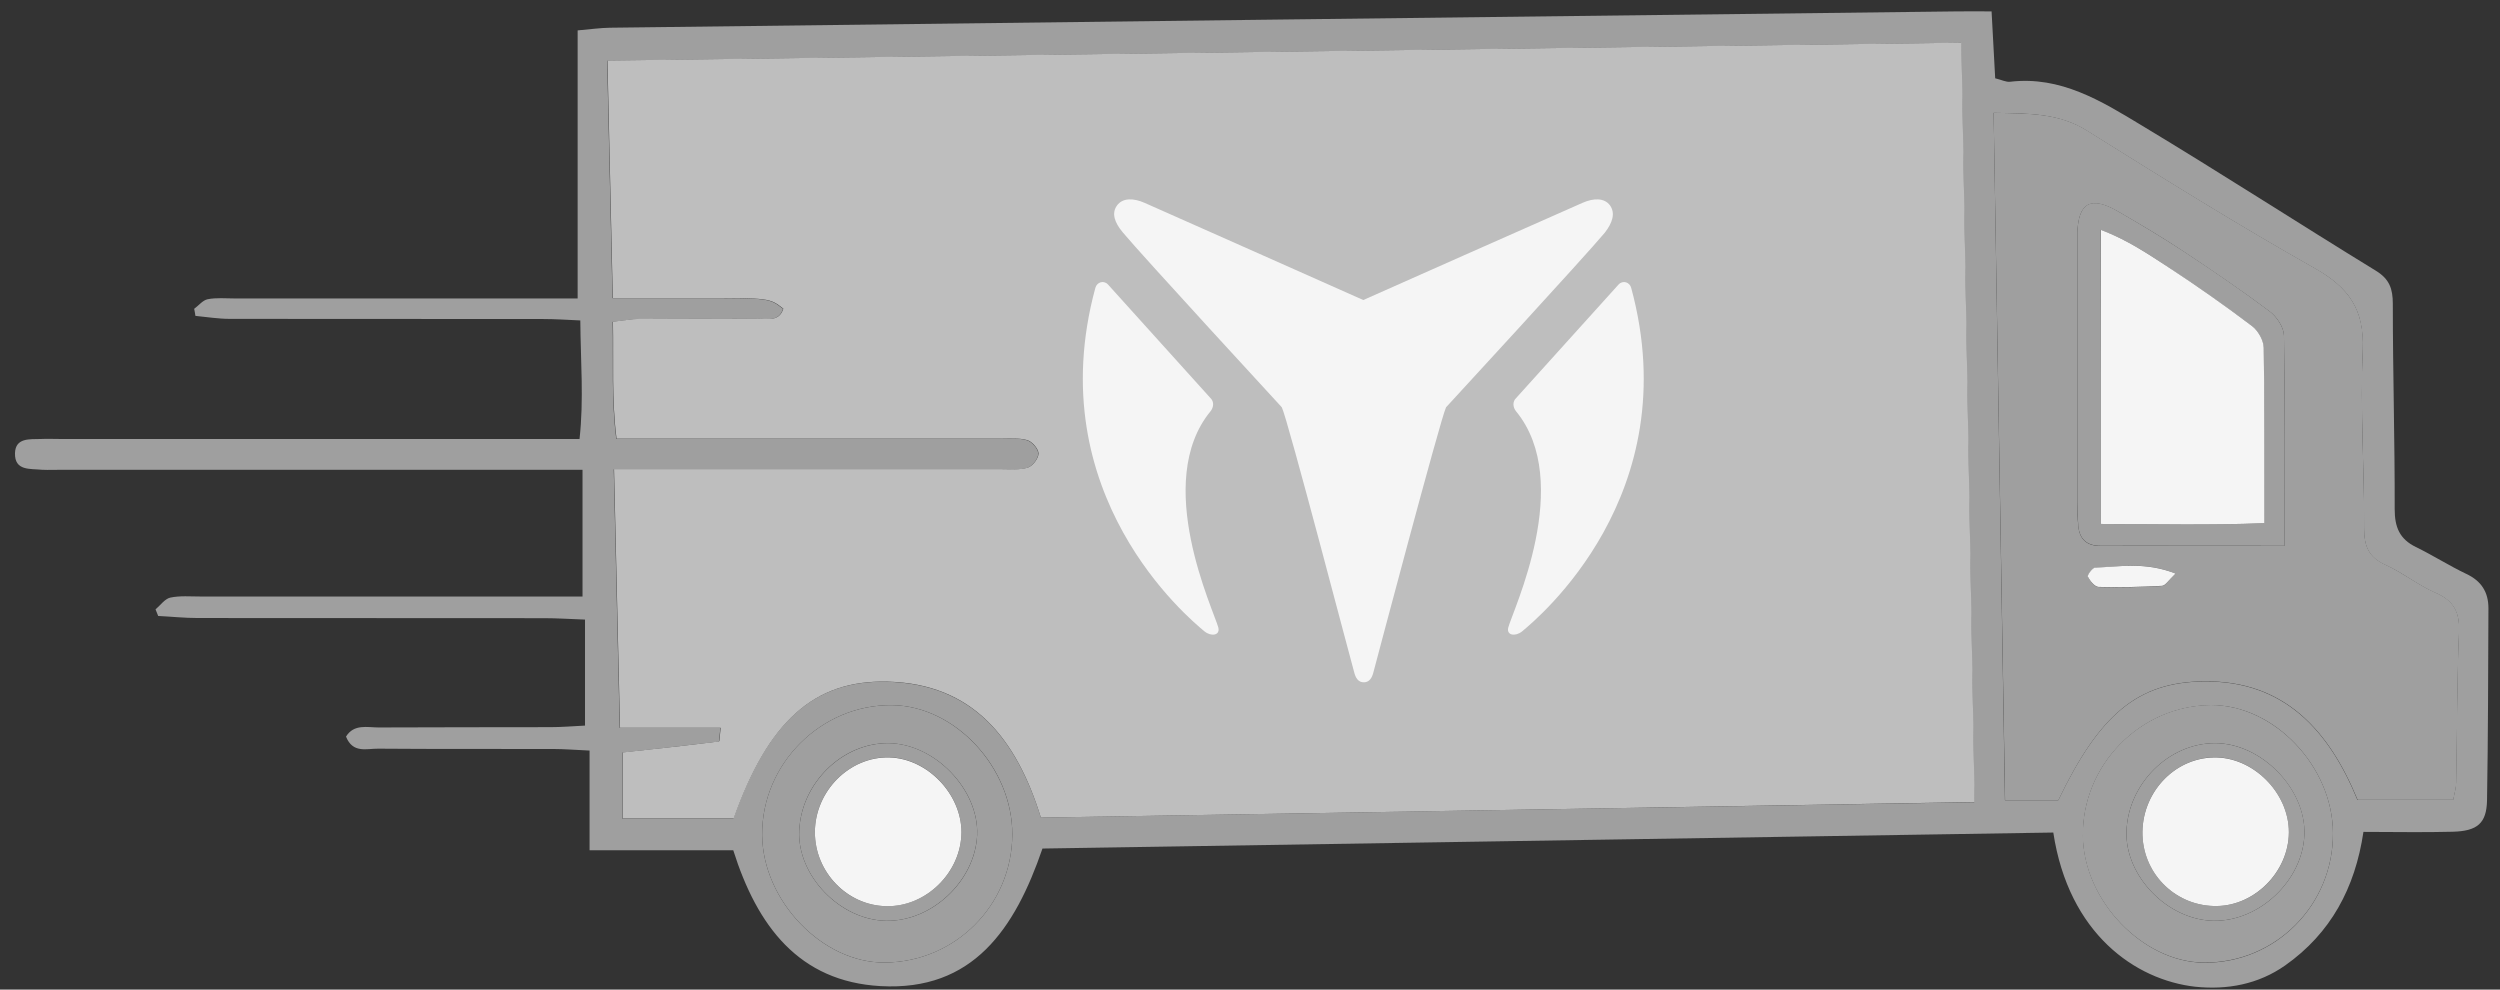 <svg width="144" height="57" viewBox="0 0 144 57" fill="none" xmlns="http://www.w3.org/2000/svg">
<rect x="0" y="0" width="144" height="57" fill="#333333" stroke="none"/>
<g clip-path="url(#clip0_4092_387)">
<path fill-rule="evenodd" clip-rule="evenodd" d="M118.27 47.954C98.796 48.261 79.412 48.569 60.046 48.876C58.463 53.498 56.048 57.098 50.72 56.8C46.017 56.538 43.611 53.336 42.236 48.976C39.568 48.976 36.881 48.976 33.959 48.976C33.959 47.013 33.959 45.231 33.959 43.232C33.118 43.196 32.494 43.142 31.879 43.142C28.514 43.133 25.149 43.151 21.785 43.123C21.133 43.114 20.319 43.413 19.93 42.427C20.392 41.685 21.16 41.902 21.812 41.902C25.113 41.884 28.415 41.893 31.707 41.884C32.34 41.884 32.974 41.83 33.697 41.794C33.697 39.741 33.697 37.823 33.697 35.688C32.874 35.661 32.123 35.607 31.373 35.607C24.706 35.598 18.049 35.607 11.383 35.598C10.623 35.598 9.872 35.517 9.112 35.48C9.058 35.354 9.004 35.227 8.959 35.1C9.239 34.865 9.492 34.494 9.809 34.422C10.37 34.304 10.967 34.359 11.546 34.359C18.139 34.359 24.742 34.359 31.336 34.359C32.042 34.359 32.738 34.359 33.553 34.359C33.553 31.907 33.553 29.619 33.553 27.059C32.648 27.059 31.888 27.059 31.137 27.059C21.956 27.059 12.767 27.059 3.586 27.059C3.197 27.059 2.808 27.077 2.419 27.059C1.75 26.987 0.836 27.141 0.863 26.101C0.89 25.205 1.713 25.305 2.347 25.286C2.735 25.268 3.124 25.286 3.513 25.286C12.694 25.286 21.884 25.286 31.065 25.286C31.77 25.286 32.467 25.286 33.381 25.286C33.634 22.998 33.444 20.845 33.426 18.457C32.648 18.421 31.96 18.376 31.282 18.376C25.267 18.367 19.252 18.376 13.237 18.367C12.577 18.367 11.916 18.258 11.256 18.195C11.238 18.059 11.211 17.924 11.184 17.788C11.446 17.598 11.681 17.29 11.962 17.236C12.459 17.137 12.993 17.191 13.508 17.191C19.333 17.191 25.149 17.191 30.975 17.191C31.68 17.191 32.386 17.191 33.272 17.191C33.272 12.008 33.272 6.943 33.272 1.751C34.005 1.687 34.566 1.606 35.126 1.597C60.996 1.28 86.865 0.964 112.734 0.656C113.358 0.647 113.982 0.656 114.715 0.656C114.796 2.094 114.86 3.297 114.923 4.51C115.294 4.6 115.547 4.736 115.782 4.709C118.695 4.365 121.038 5.821 123.344 7.214C127.885 9.946 132.344 12.831 136.858 15.599C137.636 16.078 137.826 16.639 137.826 17.498C137.826 21.442 137.943 25.386 137.934 29.33C137.934 30.361 138.214 31.048 139.155 31.509C140.141 31.989 141.073 32.586 142.059 33.056C142.927 33.463 143.334 34.105 143.334 35.037C143.316 38.728 143.316 42.409 143.253 46.099C143.226 47.42 142.701 47.872 141.272 47.908C139.598 47.954 137.925 47.917 136.134 47.917C135.655 51.156 134.244 53.761 131.63 55.606C130.074 56.7 128.283 57.026 126.447 56.836C123.009 56.447 119.156 53.797 118.27 47.954ZM59.955 47.094C77.82 46.796 95.684 46.506 113.72 46.208C113.467 31.5 113.214 17.055 112.96 2.465C86.883 2.809 61.05 3.153 34.972 3.497C35.072 8.064 35.172 12.542 35.28 17.173C37.152 17.173 38.763 17.173 40.373 17.173C44.316 17.173 44.316 17.173 45.103 17.788C44.85 18.566 44.172 18.349 43.638 18.358C41.377 18.376 39.115 18.358 36.845 18.376C36.356 18.376 35.868 18.475 35.289 18.539C35.334 20.854 35.208 23.016 35.497 25.277C36.402 25.277 37.116 25.277 37.822 25.277C44.416 25.277 51.019 25.277 57.613 25.277C58.128 25.277 58.671 25.214 59.15 25.359C59.44 25.44 59.802 25.856 59.802 26.128C59.811 26.408 59.467 26.851 59.187 26.942C58.716 27.086 58.164 27.032 57.658 27.032C50.992 27.032 44.334 27.032 37.668 27.032C36.971 27.032 36.284 27.032 35.352 27.032C35.47 32.088 35.579 36.891 35.696 41.93C37.758 41.93 39.604 41.93 41.494 41.93C41.44 42.364 41.44 42.707 41.395 42.717C39.531 42.943 37.659 43.151 35.841 43.35C35.841 44.625 35.841 45.81 35.841 47.149C37.035 47.149 38.066 47.149 39.088 47.149C40.173 47.149 41.25 47.149 42.245 47.149C44.208 41.613 46.84 39.171 51.082 39.27C56.048 39.379 58.544 42.563 59.955 47.094ZM114.833 6.5C115.05 19.724 115.267 32.866 115.484 46.09C116.705 46.09 117.655 46.09 118.559 46.09C120.929 41.161 123.127 39.297 126.926 39.252C131.593 39.198 134.153 42.092 135.79 46.081C137.645 46.081 139.436 46.081 141.299 46.081C141.371 45.701 141.462 45.403 141.471 45.095C141.525 42.192 141.516 39.279 141.634 36.376C141.679 35.245 141.317 34.594 140.268 34.142C139.273 33.708 138.395 32.984 137.4 32.541C136.414 32.097 136.17 31.446 136.17 30.415C136.188 26.987 135.944 23.559 136.089 20.149C136.188 17.824 135.284 16.558 133.321 15.454C128.88 12.949 124.547 10.244 120.224 7.54C118.595 6.509 116.85 6.536 114.833 6.5ZM58.309 48.071C58.327 44.218 55.017 40.654 51.38 40.618C47.301 40.573 43.873 44.001 43.9 48.089C43.927 51.879 47.373 55.47 50.955 55.443C55.017 55.416 58.291 52.133 58.309 48.071ZM134.379 47.972C134.352 44.137 130.978 40.591 127.36 40.618C123.272 40.645 119.907 44.091 119.979 48.189C120.043 51.879 123.426 55.416 126.935 55.452C131.06 55.497 134.406 52.133 134.379 47.972Z" fill="#9F9F9F"></path>
<path fill-rule="evenodd" clip-rule="evenodd" d="M59.955 47.094C58.553 42.563 56.048 39.37 51.1 39.261C46.858 39.162 44.226 41.604 42.263 47.14C41.268 47.14 40.192 47.14 39.106 47.14C38.075 47.14 37.053 47.14 35.859 47.14C35.859 45.801 35.859 44.616 35.859 43.341C37.677 43.142 39.549 42.943 41.413 42.707C41.458 42.698 41.458 42.364 41.512 41.92C39.613 41.92 37.777 41.92 35.714 41.92C35.597 36.882 35.488 32.079 35.37 27.023C36.293 27.023 36.99 27.023 37.686 27.023C44.352 27.023 51.01 27.023 57.676 27.023C58.192 27.023 58.734 27.077 59.205 26.933C59.485 26.842 59.82 26.399 59.82 26.119C59.811 25.847 59.449 25.431 59.169 25.35C58.689 25.214 58.146 25.268 57.631 25.268C51.037 25.268 44.434 25.268 37.84 25.268C37.134 25.268 36.429 25.268 35.515 25.268C35.226 23.007 35.352 20.836 35.307 18.53C35.886 18.466 36.374 18.367 36.863 18.367C39.124 18.349 41.395 18.376 43.656 18.349C44.19 18.34 44.868 18.566 45.121 17.779C44.334 17.164 44.334 17.164 40.391 17.164C38.781 17.164 37.18 17.164 35.298 17.164C35.199 12.533 35.099 8.055 34.991 3.487C61.068 3.144 86.901 2.8 112.978 2.456C113.232 17.046 113.485 31.491 113.738 46.199C95.684 46.506 77.82 46.805 59.955 47.094Z" fill="#BEBEBE"></path>
<path fill-rule="evenodd" clip-rule="evenodd" d="M114.833 6.5C116.85 6.536 118.595 6.5 120.233 7.531C124.556 10.235 128.889 12.94 133.33 15.445C135.293 16.558 136.197 17.824 136.098 20.14C135.944 23.559 136.188 26.987 136.179 30.406C136.17 31.437 136.424 32.088 137.409 32.532C138.404 32.984 139.282 33.698 140.277 34.133C141.326 34.585 141.688 35.236 141.643 36.367C141.525 39.27 141.534 42.183 141.48 45.086C141.471 45.394 141.38 45.692 141.308 46.072C139.436 46.072 137.654 46.072 135.799 46.072C134.153 42.083 131.602 39.189 126.935 39.243C123.127 39.288 120.938 41.152 118.568 46.081C117.664 46.081 116.714 46.081 115.493 46.081C115.267 32.875 115.05 19.733 114.833 6.5ZM131.593 31.437C131.593 27.204 131.621 23.269 131.557 19.335C131.548 18.855 131.141 18.24 130.734 17.942C129.133 16.739 127.478 15.617 125.804 14.505C124.565 13.681 123.281 12.922 121.996 12.18C120.432 11.275 119.717 11.664 119.654 13.419C119.654 13.546 119.654 13.681 119.654 13.808C119.654 18.855 119.654 23.893 119.654 28.941C119.654 29.393 119.663 29.845 119.708 30.297C119.78 31.057 120.187 31.446 120.983 31.446C124.393 31.437 127.812 31.437 131.593 31.437ZM125.316 33.038C123.57 32.342 122.114 32.64 120.685 32.703C120.531 32.712 120.224 33.138 120.269 33.228C120.395 33.472 120.658 33.816 120.884 33.816C122.105 33.852 123.326 33.816 124.547 33.753C124.719 33.744 124.882 33.445 125.316 33.038Z" fill="#9F9F9F"></path>
<path fill-rule="evenodd" clip-rule="evenodd" d="M58.309 48.071C58.291 52.133 55.026 55.416 50.955 55.443C47.373 55.47 43.927 51.879 43.9 48.089C43.873 43.992 47.301 40.573 51.38 40.618C55.008 40.654 58.318 44.218 58.309 48.071ZM51.028 53.037C53.669 53.091 56.166 50.749 56.283 48.107C56.401 45.475 53.832 42.825 51.163 42.807C48.504 42.789 46.143 45.114 46.035 47.863C45.926 50.441 48.387 52.992 51.028 53.037Z" fill="#9F9F9F"></path>
<path fill-rule="evenodd" clip-rule="evenodd" d="M134.379 47.972C134.406 52.133 131.051 55.488 126.926 55.443C123.417 55.407 120.025 51.879 119.97 48.18C119.907 44.082 123.263 40.636 127.351 40.609C130.978 40.6 134.361 44.137 134.379 47.972ZM127.514 53.037C130.155 53.073 132.643 50.703 132.733 48.071C132.824 45.439 130.246 42.798 127.586 42.807C124.918 42.807 122.575 45.15 122.485 47.89C122.403 50.477 124.873 53.001 127.514 53.037Z" fill="#9F9F9F"></path>
<path fill-rule="evenodd" clip-rule="evenodd" d="M131.593 31.437C127.812 31.437 124.393 31.428 120.983 31.437C120.196 31.437 119.78 31.048 119.708 30.288C119.672 29.836 119.663 29.384 119.654 28.932C119.654 23.884 119.654 18.846 119.654 13.799C119.654 13.672 119.654 13.537 119.654 13.41C119.717 11.655 120.432 11.266 121.996 12.171C123.281 12.912 124.565 13.681 125.804 14.495C127.478 15.599 129.133 16.73 130.734 17.933C131.141 18.24 131.548 18.855 131.557 19.326C131.621 23.269 131.593 27.204 131.593 31.437ZM121.01 30.18C124.212 30.189 127.261 30.261 130.417 30.135C130.417 26.589 130.445 23.305 130.381 20.022C130.372 19.597 130.056 19.045 129.712 18.783C128.165 17.625 126.591 16.503 124.972 15.445C123.769 14.658 122.566 13.826 121.001 13.238C121.011 18.946 121.01 24.4 121.01 30.18Z" fill="#9F9F9F"></path>
<path fill-rule="evenodd" clip-rule="evenodd" d="M125.316 33.038C124.891 33.445 124.719 33.735 124.538 33.744C123.317 33.807 122.096 33.843 120.875 33.807C120.658 33.798 120.386 33.463 120.26 33.219C120.215 33.129 120.522 32.703 120.676 32.694C122.114 32.64 123.57 32.351 125.316 33.038Z" fill="#F5F5F5"></path>
<path fill-rule="evenodd" clip-rule="evenodd" d="M51.028 53.037C48.387 52.983 45.926 50.441 46.035 47.863C46.143 45.123 48.504 42.798 51.163 42.807C53.832 42.825 56.392 45.475 56.283 48.107C56.156 50.749 53.66 53.091 51.028 53.037ZM51.055 52.196C53.361 52.232 55.379 50.242 55.379 47.926C55.379 45.719 53.407 43.675 51.227 43.621C48.929 43.567 46.939 45.566 46.939 47.926C46.939 50.242 48.785 52.16 51.055 52.196Z" fill="#9F9F9F"></path>
<path fill-rule="evenodd" clip-rule="evenodd" d="M127.514 53.037C124.873 53.001 122.403 50.477 122.485 47.89C122.575 45.15 124.918 42.807 127.586 42.807C130.255 42.807 132.833 45.439 132.733 48.071C132.643 50.703 130.155 53.073 127.514 53.037ZM127.704 52.187C129.92 52.151 131.838 50.179 131.838 47.936C131.838 45.647 129.757 43.576 127.505 43.621C125.189 43.675 123.326 45.728 123.407 48.107C123.489 50.423 125.397 52.232 127.704 52.187Z" fill="#9F9F9F"></path>
<path fill-rule="evenodd" clip-rule="evenodd" d="M121.01 30.18C121.01 24.4 121.01 18.946 121.01 13.238C122.566 13.826 123.769 14.658 124.981 15.445C126.6 16.503 128.174 17.616 129.721 18.783C130.065 19.045 130.381 19.597 130.39 20.022C130.445 23.305 130.427 26.58 130.427 30.135C127.261 30.261 124.222 30.189 121.01 30.18Z" fill="#F5F5F5"></path>
<path fill-rule="evenodd" clip-rule="evenodd" d="M51.055 52.196C48.794 52.16 46.939 50.233 46.939 47.936C46.939 45.575 48.929 43.567 51.227 43.63C53.407 43.684 55.379 45.728 55.379 47.936C55.37 50.242 53.352 52.241 51.055 52.196Z" fill="#F5F5F5"></path>
<path fill-rule="evenodd" clip-rule="evenodd" d="M127.704 52.187C125.397 52.232 123.489 50.423 123.407 48.117C123.326 45.729 125.189 43.675 127.505 43.63C129.757 43.576 131.847 45.656 131.838 47.945C131.829 50.179 129.911 52.151 127.704 52.187Z" fill="#F5F5F5"></path>
<path d="M92.739 11.834C92.413 11.387 91.789 11.402 91.15 11.685C89.576 12.37 78.525 17.282 78.525 17.282C78.525 17.282 67.489 12.37 65.93 11.685C65.291 11.402 64.667 11.387 64.341 11.834C64.014 12.28 64.192 12.816 64.682 13.397C65.811 14.752 73.832 23.46 73.832 23.46C74.158 24.086 77.886 38.362 78.02 38.794C78.139 39.196 78.347 39.3 78.555 39.3C78.763 39.3 78.971 39.196 79.09 38.794C79.208 38.347 82.981 24.086 83.293 23.46C83.293 23.46 91.314 14.752 92.442 13.397C92.888 12.816 93.051 12.28 92.739 11.834Z" fill="#F5F5F5"></path>
<path d="M63.821 16.388C63.568 16.12 63.182 16.254 63.093 16.581C59.855 28.491 68.499 35.636 69.376 36.366C69.762 36.679 70.282 36.604 70.178 36.157C69.925 35.175 66.361 27.776 69.732 23.682C69.896 23.474 69.955 23.146 69.717 22.923C69.658 22.864 63.88 16.447 63.821 16.388Z" fill="#F5F5F5"></path>
<path d="M93.23 16.388C93.482 16.12 93.868 16.254 93.957 16.581C97.195 28.491 88.551 35.636 87.675 36.366C87.288 36.679 86.769 36.604 86.873 36.157C87.125 35.175 90.69 27.776 87.318 23.682C87.155 23.474 87.096 23.146 87.333 22.923C87.392 22.864 93.17 16.447 93.23 16.388Z" fill="#F5F5F5"></path>
</g>
<defs>
<clipPath id="clip0_4092_387">
<rect width="142.48" height="56.234" fill="white" transform="translate(0.863 0.629)"></rect>
</clipPath>
</defs>
</svg>
